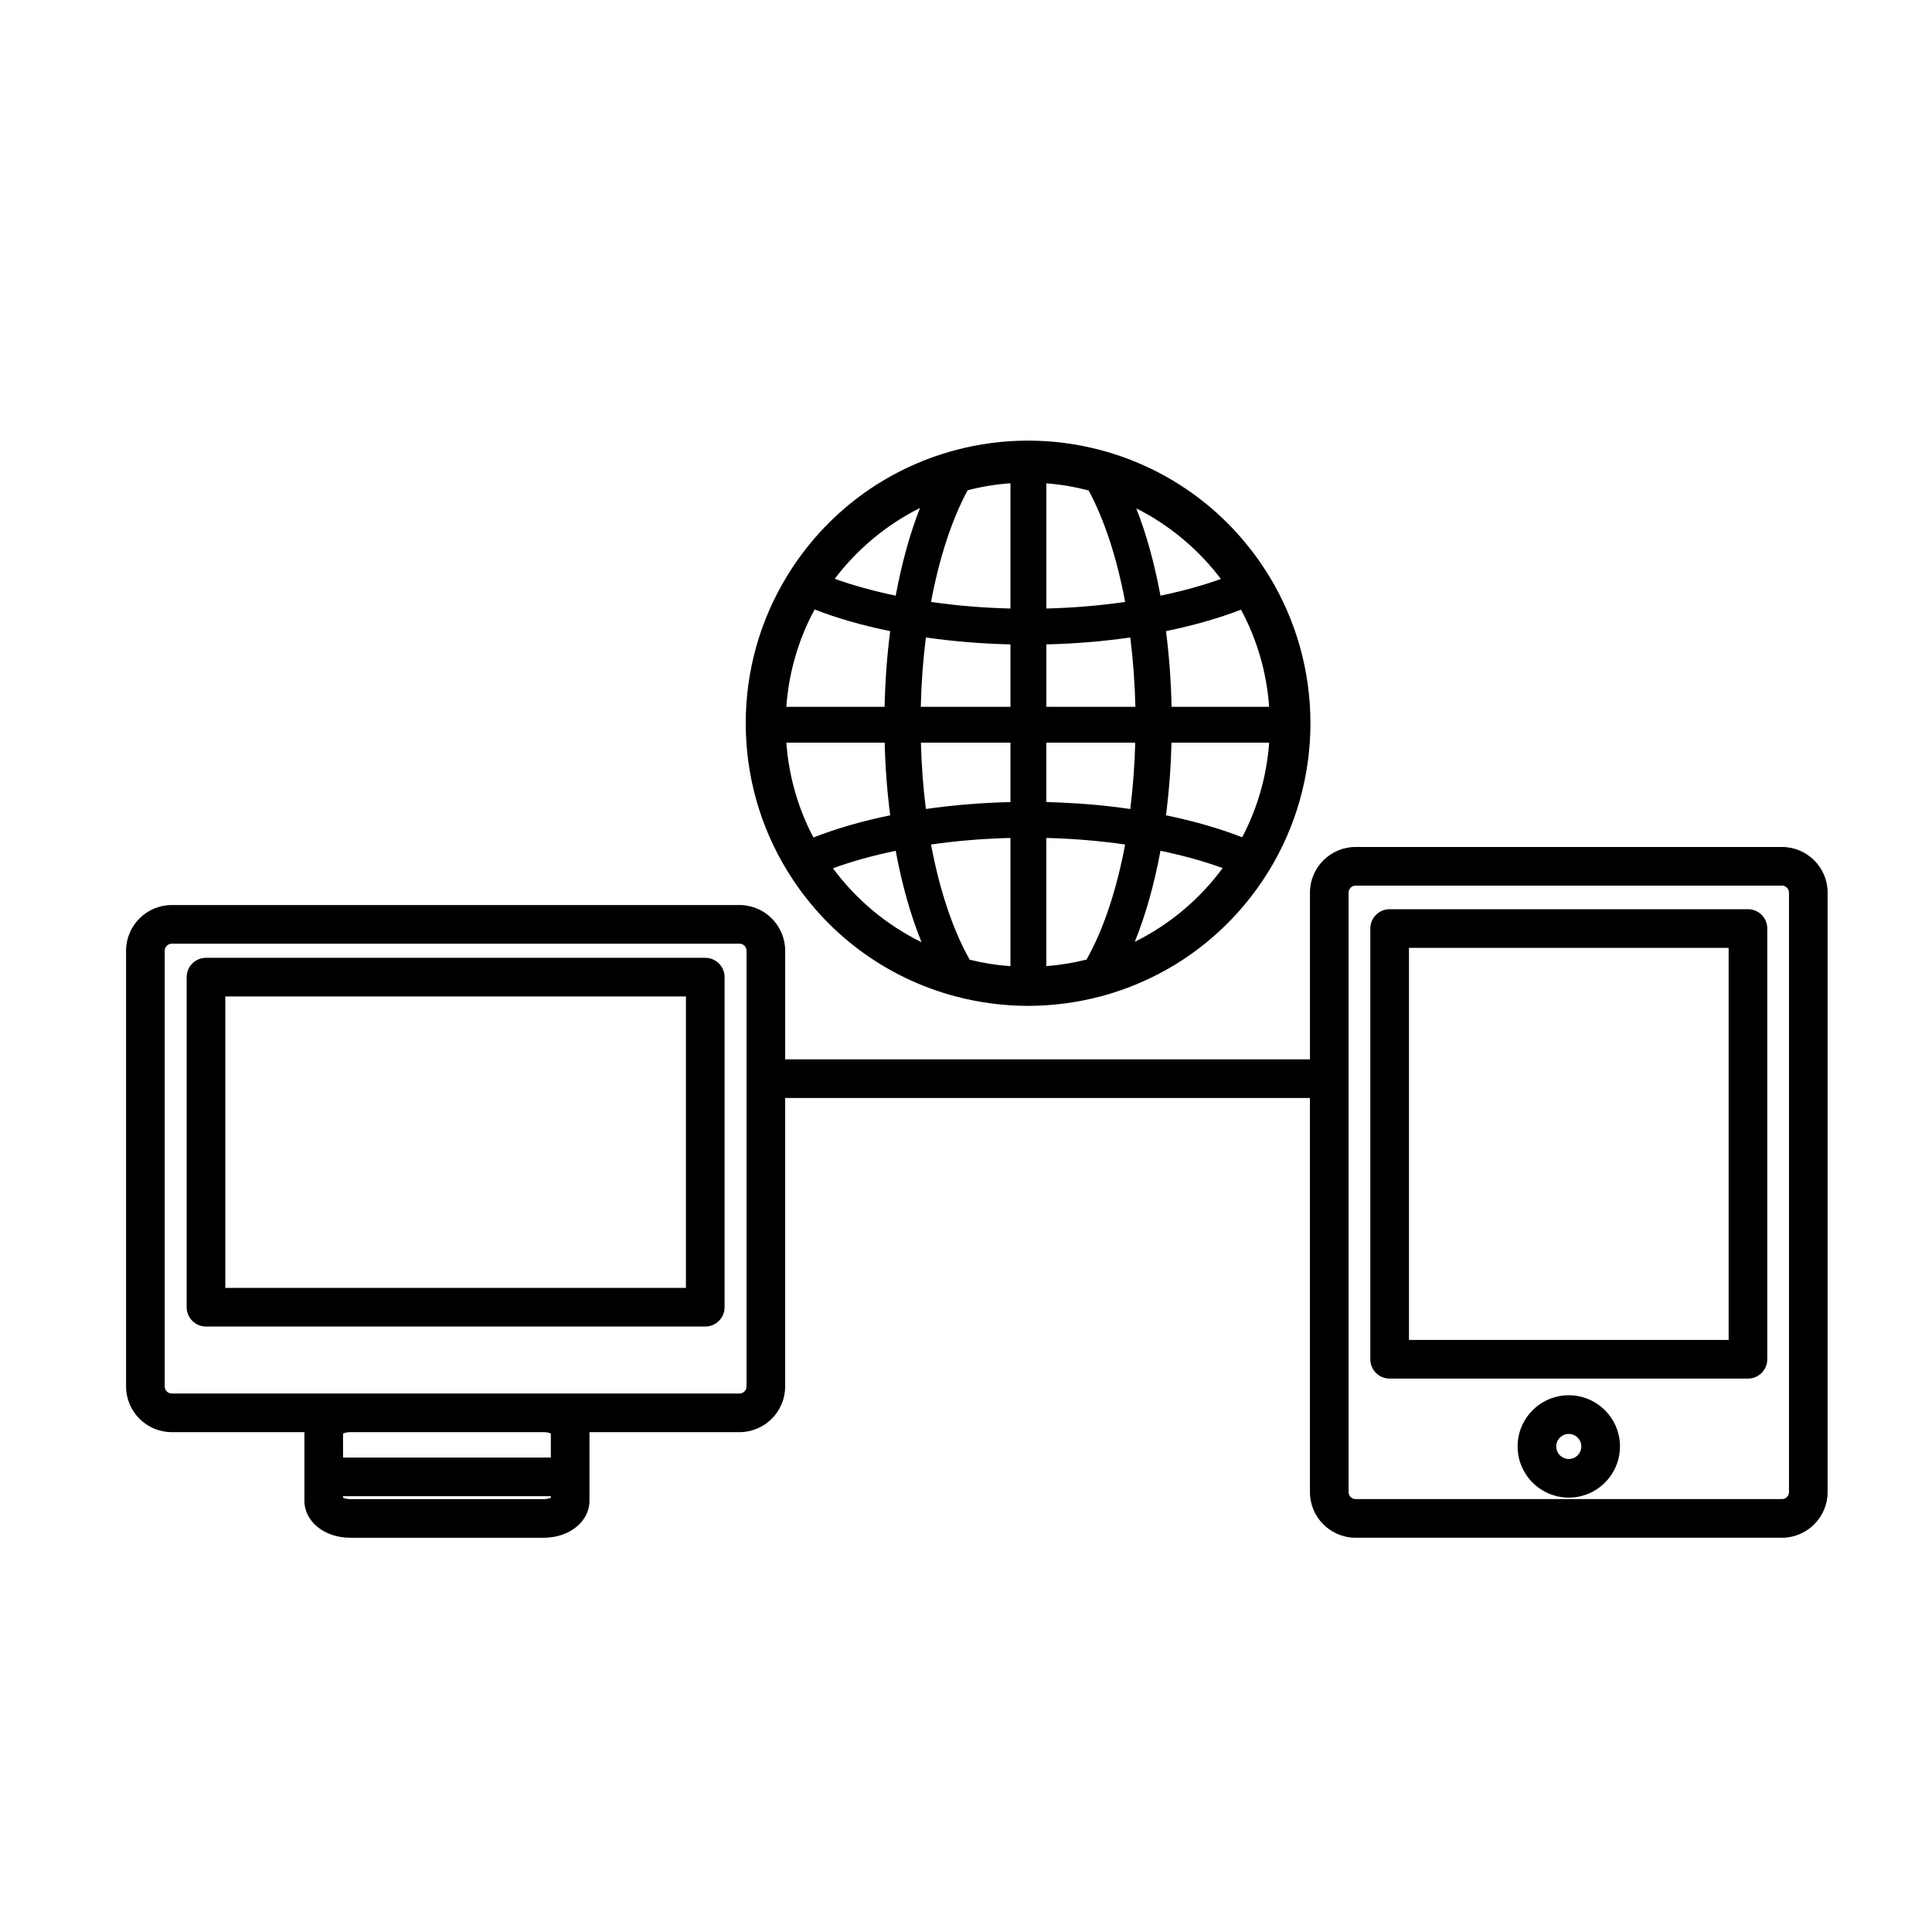 <?xml version="1.0" encoding="utf-8"?>
<!-- Generator: Adobe Illustrator 16.0.0, SVG Export Plug-In . SVG Version: 6.00 Build 0)  -->
<!DOCTYPE svg PUBLIC "-//W3C//DTD SVG 1.1//EN" "http://www.w3.org/Graphics/SVG/1.1/DTD/svg11.dtd">
<svg version="1.1" id="Layer_1" xmlns="http://www.w3.org/2000/svg" xmlns:xlink="http://www.w3.org/1999/xlink" x="0px" y="0px"
	 width="100px" height="100px" viewBox="0 0 100 100" enable-background="new 0 0 100 100" xml:space="preserve">
<g>
	<path d="M92.233,43.839H70.167c-1.304,0-2.364,1.062-2.364,2.365v8.629H40.641v-5.622c0-1.305-1.062-2.366-2.366-2.366H8.891
		c-1.305,0-2.366,1.062-2.366,2.366v22.55c0,1.306,1.062,2.367,2.366,2.367h6.865v3.555c0,1.071,1.04,1.911,2.367,1.911h10.022
		c1.327,0,2.366-0.84,2.366-1.911v-3.555h7.763c1.305,0,2.366-1.062,2.366-2.367V56.833h27.162v20.396
		c0,1.304,1.061,2.364,2.364,2.364h22.066c1.304,0,2.365-1.061,2.365-2.364V46.204C94.599,44.9,93.537,43.839,92.233,43.839z
		 M28.146,77.594H18.123c-0.175,0-0.298-0.04-0.367-0.073v-0.078h10.756v0.078C28.442,77.554,28.32,77.594,28.146,77.594z
		 M28.512,74.201v1.241H17.756v-1.241c0.069-0.033,0.192-0.073,0.367-0.073h10.022C28.32,74.128,28.442,74.167,28.512,74.201z
		 M38.641,71.761c0,0.202-0.164,0.367-0.366,0.367H28.146H18.123H8.891c-0.202,0-0.366-0.165-0.366-0.367v-22.55
		c0-0.202,0.164-0.366,0.366-0.366h29.384c0.202,0,0.366,0.164,0.366,0.366V71.761z M92.599,77.229c0,0.201-0.164,0.364-0.365,0.364
		H70.167c-0.201,0-0.364-0.163-0.364-0.364V46.204c0-0.201,0.163-0.365,0.364-0.365h22.066c0.201,0,0.365,0.164,0.365,0.365V77.229z
		"/>
	<path d="M90.474,47.06H71.928c-0.553,0-1,0.447-1,1v22.296c0,0.553,0.447,1,1,1h18.546c0.553,0,1-0.447,1-1V48.06
		C91.474,47.507,91.026,47.06,90.474,47.06z M89.474,69.355H72.928V49.06h16.546V69.355z"/>
	<path d="M81.201,72.218c-1.462,0-2.65,1.188-2.65,2.649s1.188,2.649,2.65,2.649c1.46,0,2.648-1.188,2.648-2.649
		S82.661,72.218,81.201,72.218z M81.201,75.517c-0.358,0-0.65-0.291-0.65-0.649s0.292-0.649,0.65-0.649
		c0.357,0,0.648,0.291,0.648,0.649S81.559,75.517,81.201,75.517z"/>
	<path d="M56.957,23.294c-1.213-0.322-2.465-0.485-3.721-0.488c-0.002,0-0.004-0.002-0.006-0.002c-0.006,0-0.012,0-0.018,0
		c-0.005,0-0.011,0-0.016,0c-0.003,0-0.005,0.002-0.008,0.002c-1.256,0.003-2.507,0.166-3.721,0.488
		c-3.645,0.967-6.74,3.275-8.719,6.503c0,0.001,0,0.001,0,0.001c-1.408,2.295-2.15,4.935-2.15,7.637
		c0,2.701,0.742,5.342,2.149,7.637c0,0,0.001,0,0.001,0.002c1.979,3.227,5.074,5.535,8.719,6.502
		c0.004,0.001,0.009,0.002,0.014,0.002c1.209,0.32,2.456,0.482,3.707,0.486c0.003,0,0.005,0.002,0.008,0.002
		c0.005,0,0.011-0.001,0.016-0.001c0.006,0,0.012,0.001,0.018,0.001c0.002,0,0.004-0.002,0.006-0.002
		c1.251-0.004,2.498-0.166,3.707-0.486c0.005,0,0.01-0.001,0.014-0.002c3.645-0.967,6.74-3.275,8.719-6.502
		c0-0.002,0.002-0.002,0.002-0.002c1.406-2.295,2.15-4.936,2.15-7.637c0-2.702-0.744-5.342-2.15-7.637c0,0-0.001,0-0.002-0.001
		C63.697,26.569,60.602,24.261,56.957,23.294z M47.619,26.293c-0.523,1.331-0.946,2.861-1.258,4.539
		c-1.133-0.237-2.201-0.528-3.155-0.874C44.371,28.421,45.879,27.161,47.619,26.293z M42.165,31.546
		c1.171,0.456,2.481,0.83,3.911,1.123c-0.164,1.271-0.26,2.581-0.289,3.914h-5.088C40.833,34.772,41.341,33.063,42.165,31.546z
		 M42.103,43.349c-0.784-1.486-1.272-3.147-1.403-4.908h5.09c0.033,1.279,0.129,2.537,0.287,3.759
		C44.621,42.498,43.291,42.882,42.103,43.349z M43.113,44.942c0.978-0.36,2.08-0.661,3.248-0.906
		c0.326,1.762,0.777,3.355,1.338,4.732C45.879,47.876,44.309,46.559,43.113,44.942z M52.301,50.01
		c-0.721-0.052-1.424-0.165-2.107-0.333c-0.863-1.52-1.56-3.59-2.004-5.965c1.325-0.192,2.701-0.305,4.111-0.34V50.01z
		 M52.301,41.515c-1.499,0.035-2.965,0.155-4.377,0.359c-0.141-1.117-0.227-2.264-0.258-3.434h4.635V41.515z M52.301,36.583h-4.642
		c0.028-1.224,0.118-2.422,0.265-3.589c1.412,0.204,2.877,0.325,4.377,0.36V36.583z M52.301,31.497
		c-1.41-0.035-2.787-0.148-4.111-0.341c0.426-2.278,1.082-4.281,1.896-5.781c0.717-0.185,1.455-0.308,2.215-0.361V31.497z
		 M63.193,29.967c-0.948,0.342-2.006,0.63-3.127,0.865c-0.311-1.67-0.73-3.192-1.252-4.519
		C60.541,27.183,62.035,28.438,63.193,29.967z M54.158,25.017c0.751,0.058,1.48,0.184,2.188,0.368
		c0.813,1.499,1.467,3.499,1.892,5.771c-1.314,0.19-2.679,0.305-4.079,0.341V25.017z M54.158,33.354
		c1.489-0.036,2.943-0.156,4.344-0.359c0.148,1.167,0.236,2.364,0.266,3.589h-4.609V33.354z M56.238,49.667
		c-0.674,0.168-1.367,0.285-2.08,0.339v-6.634c1.4,0.036,2.764,0.149,4.079,0.34C57.794,46.083,57.1,48.147,56.238,49.667z
		 M54.158,41.515V38.44h4.603c-0.032,1.171-0.118,2.317-0.259,3.434C57.101,41.671,55.647,41.552,54.158,41.515z M58.736,48.748
		c0.557-1.373,1.004-2.96,1.33-4.712c1.156,0.242,2.248,0.541,3.219,0.896C62.099,46.541,60.543,47.854,58.736,48.748z
		 M64.295,43.337c-1.178-0.459-2.513-0.842-3.944-1.137c0.157-1.222,0.253-2.479,0.286-3.76h5.055
		C65.563,40.197,65.076,41.854,64.295,43.337z M65.691,36.583H60.64c-0.028-1.334-0.125-2.645-0.289-3.915
		c1.405-0.29,2.72-0.663,3.882-1.11C65.053,33.071,65.559,34.776,65.691,36.583z"/>
	<path d="M36.504,49.577H10.662c-0.553,0-1,0.447-1,1v17.084c0,0.553,0.447,1,1,1h25.842c0.553,0,1-0.447,1-1V50.577
		C37.504,50.024,37.057,49.577,36.504,49.577z M35.504,66.661H11.662V51.577h23.842V66.661z"/>
</g>
</svg>
